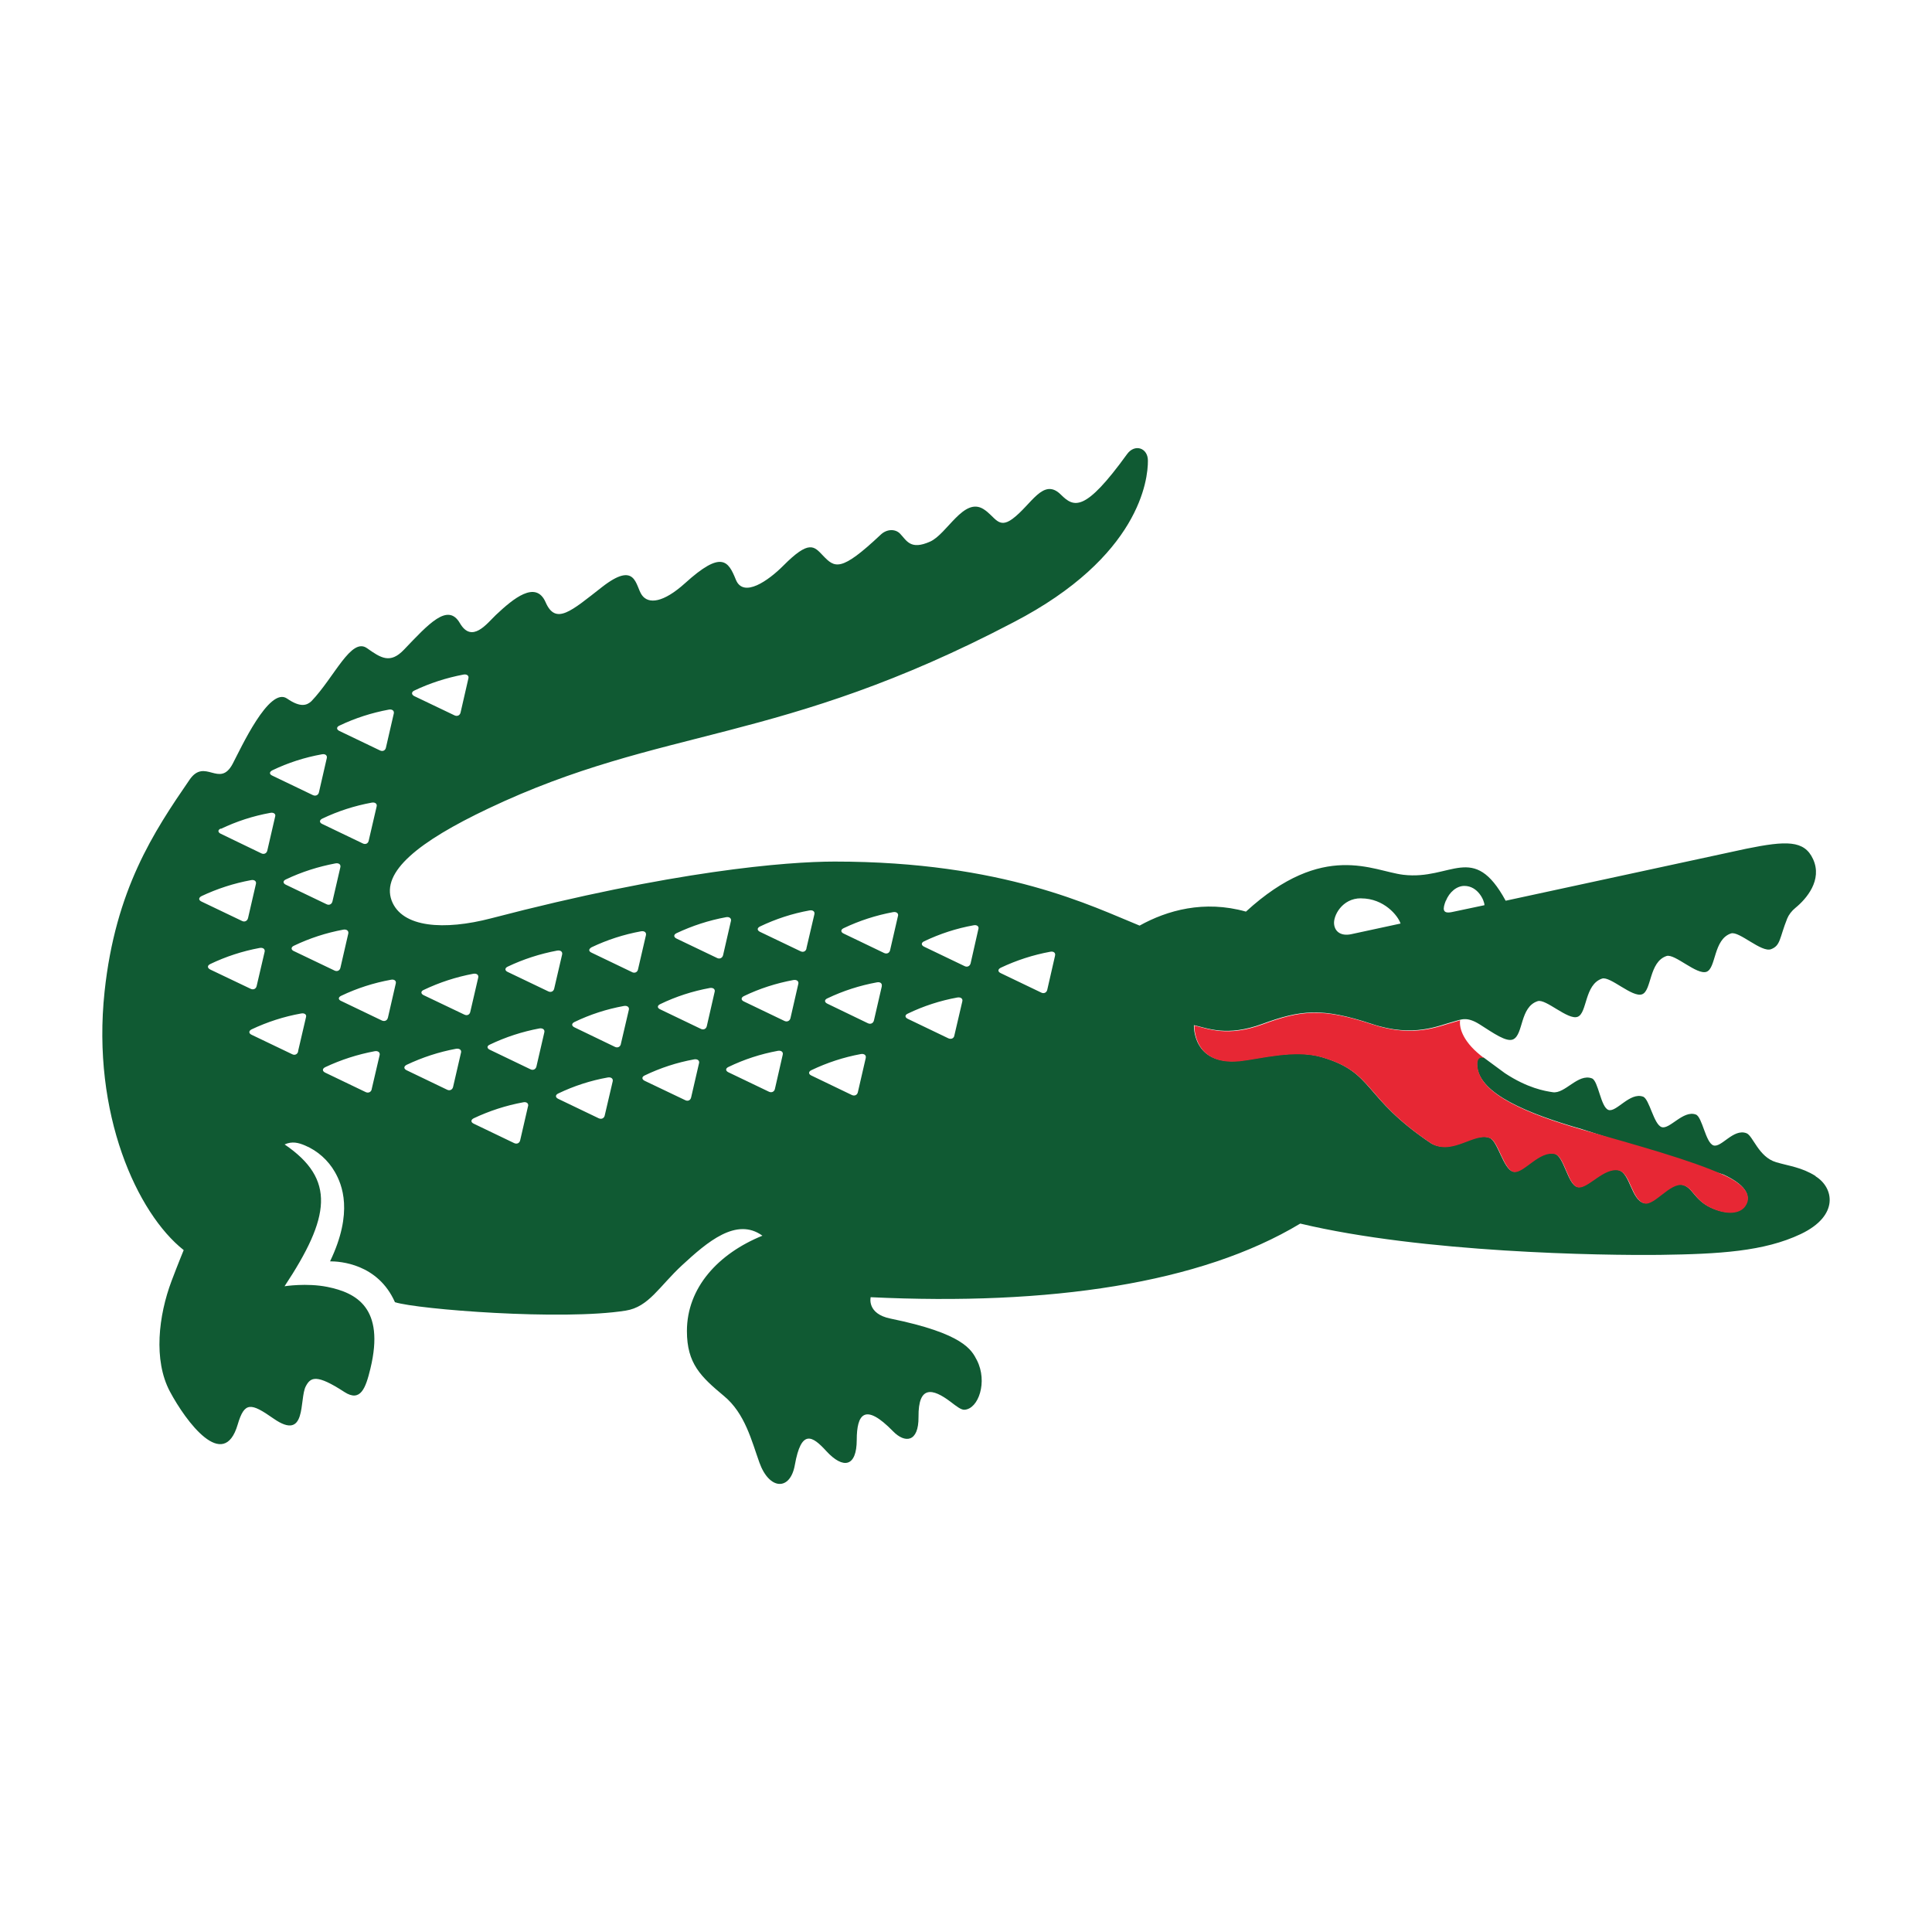 <?xml version="1.0" encoding="utf-8"?>
<!-- Generator: Adobe Illustrator 17.0.0, SVG Export Plug-In . SVG Version: 6.00 Build 0)  -->
<!DOCTYPE svg PUBLIC "-//W3C//DTD SVG 1.1//EN" "http://www.w3.org/Graphics/SVG/1.1/DTD/svg11.dtd">
<svg version="1.1" id="Layer_1" xmlns="http://www.w3.org/2000/svg" xmlns:xlink="http://www.w3.org/1999/xlink" x="0px" y="0px"
	 width="200px" height="200px" viewBox="0 0 200 200" enable-background="new 0 0 200 200" xml:space="preserve">
<g>
	<path fill="#105A33" d="M187.932,121.732c-1.459-0.912-2.743-1.023-4.075-1.424c-1.811-0.535-2.389-2.74-3.059-2.996
		c-1.355-0.523-2.603,1.528-3.421,1.26c-0.819-0.273-1.153-2.953-1.823-3.195c-1.303-0.487-2.712,1.57-3.536,1.302
		c-0.826-0.266-1.265-2.91-1.927-3.152c-1.365-0.499-2.762,1.644-3.577,1.375c-0.813-0.269-1.049-3.02-1.72-3.269
		c-1.452-0.542-2.789,1.638-4.064,1.431c-0.819-0.123-2.598-0.42-4.949-1.973l-2.174-1.601c-0.237-0.091-0.836-0.237-0.69,0.962
		c0.344,2.807,5.221,4.828,10.83,6.434l14.659,4.7c2.093,0.962,2.991,2.107,2.236,3.214c-0.584,0.864-2.02,0.92-3.586,0.184
		c-1.673-0.787-1.847-2.095-2.904-2.339c-1.289-0.304-2.93,2.125-3.957,1.899c-1.314-0.305-1.46-3.106-2.623-3.41
		c-1.542-0.408-3.253,1.954-4.266,1.742c-1.014-0.219-1.401-3.202-2.369-3.446c-1.619-0.414-3.272,2.064-4.291,1.851
		c-1.02-0.22-1.589-3.158-2.444-3.494c-1.616-0.646-3.777,1.772-6.012,0.596c-7.244-4.839-5.844-7.341-11.379-8.961
		c-2.858-0.84-6.42,0.177-8.508,0.389c-4.903,0.506-4.708-3.688-4.708-3.688c1.424,0.317,3.418,1.217,7.077-0.127
		c3.957-1.454,6.166-1.711,11.332,0c4.353,1.454,6.945,0.152,8.461-0.237c0.752-0.189,1.328-0.596,2.733,0.299
		c1.407,0.894,2.761,1.863,3.452,1.533c1.068-0.517,0.682-3.348,2.53-3.951c0.839-0.28,3.134,1.997,4.136,1.619
		c1.004-0.378,0.697-3.349,2.533-3.957c0.846-0.268,3.141,2.003,4.141,1.626c1.002-0.372,0.701-3.355,2.533-3.963
		c0.846-0.268,3.144,2.009,4.143,1.632c0.996-0.378,0.697-3.36,2.529-3.969c0.84-0.268,3.147,2.009,4.144,1.632
		c0.997-0.377,0.861-1.144,1.67-3.166c0.159-0.39,0.455-0.791,0.862-1.12c1.117-0.913,2.816-2.862,1.816-5.04
		c-0.906-1.973-2.779-1.912-6.891-1.078l-24.93,5.387c-3.348-6.148-5.618-2.094-10.592-2.685c-3.147-0.371-8.24-3.561-16.293,3.812
		c-4.334-1.217-8.158-0.135-11.009,1.449c-4.837-1.955-14.05-6.629-31.57-6.629c-4.955,0-16.771,0.961-35.577,5.879
		c-4.815,1.254-9.217,0.987-10.285-1.85c-1.078-2.963,2.745-6.074,10.025-9.527c18.05-8.571,30.098-6.549,54.364-19.279
		c13.065-6.781,13.917-14.786,13.902-16.728c0-1.326-1.36-1.771-2.152-0.681c-4.374,6.051-5.5,5.552-6.865,4.194
		c-1.82-1.801-3.046,1.065-5,2.514c-1.485,1.09-1.783-0.231-2.986-0.998c-2.052-1.315-3.783,2.575-5.545,3.354
		c-2.043,0.908-2.414-0.103-3.108-0.822c-0.49-0.512-1.375-0.5-2.009,0.109c-4.139,3.897-4.746,3.446-5.981,2.149
		c-0.92-0.967-1.422-1.637-4.097,1.054c-1.541,1.547-4.131,3.385-4.913,1.449c-0.782-1.936-1.47-3.068-5.259,0.365
		c-2.249,2.028-3.781,2.192-4.465,1.235c-0.686-0.961-0.573-3.609-4.131-0.834c-3.184,2.483-4.788,3.981-5.838,1.571
		c-1.017-2.319-3.361-0.365-5.144,1.314c-0.932,0.889-2.483,2.99-3.729,0.853c-1.245-2.154-3.236,0.073-5.792,2.746
		c-1.434,1.504-2.401,0.847-3.827-0.158c-1.637-1.163-3.369,2.996-5.749,5.485c-0.45,0.414-1.099,0.718-2.532-0.274
		c-1.852-1.266-4.791,5.187-5.625,6.763c-1.361,2.557-2.868-0.669-4.459,1.643c-3.705,5.393-7.67,11.36-8.8,21.94
		c-1.348,12.661,3.385,22.961,8.191,26.753c0,0-0.585,1.419-1.257,3.197c-1.345,3.568-1.899,8.199-0.17,11.444
		c1.668,3.129,5.567,8.353,7.016,3.421c0.703-2.386,1.364-2.264,3.695-0.633c3.512,2.459,2.655-2.014,3.358-3.336
		c0.493-0.937,1.101-1.289,3.996,0.598c1.664,1.076,2.198-0.379,2.691-2.424c1.527-6.312-1.483-7.852-4.448-8.455
		c-2.161-0.432-4.44-0.068-4.44-0.068c4.736-7.158,5.323-11.067,0.006-14.682c0.788-0.354,1.44-0.176,2.116,0.109
		c1.309,0.548,2.402,1.54,3.093,2.752c0.736,1.285,1.939,4.152-0.503,9.241c1.023,0,4.949,0.242,6.717,4.23
		c2.325,0.743,17.337,1.925,23.893,0.871c2.387-0.377,3.46-2.508,5.844-4.711c2.594-2.393,5.613-4.992,8.303-3.044
		c-4.59,1.863-7.816,5.393-7.816,9.874c0,3.366,1.433,4.717,3.828,6.715c2.195,1.807,2.877,4.681,3.68,6.909
		c1.026,2.843,3.184,2.934,3.664,0.237c0.664-3.732,1.799-3.038,3.252-1.443c1.771,1.924,3.15,1.632,3.156-1.15
		c0.004-2.63,0.801-3.926,3.764-0.889c1.203,1.236,2.655,1.186,2.631-1.498c-0.031-3.282,1.455-2.966,3.312-1.565
		c0.645,0.493,1.096,0.847,1.442,0.828c1.457-0.079,2.421-2.892,1.297-5.114c-0.557-1.083-1.377-2.775-8.949-4.322
		c-2.483-0.504-2.055-2.215-2.055-2.215c18.491,0.888,34.166-1.411,44.472-7.622c12.664,3.026,31.198,3.312,37.279,3.24
		c6.081-0.086,10.723-0.348,14.534-2.156c4.018-1.911,3.405-4.809,1.551-5.965 M149.673,93.261c0.365-0.92,1.129-1.552,1.918-1.552
		c1.408,0,2.087,1.533,2.078,1.997l-3.405,0.718c-0.959,0.183-0.932-0.334-0.59-1.199 M140.903,92.999
		c2.368,0,3.821,1.796,4.082,2.606l-5.101,1.101c-1.011,0.213-1.674-0.211-1.775-1.004c-0.128-0.875,0.824-2.727,2.791-2.709
		 M42.863,71.499c1.625-0.779,3.335-1.328,5.122-1.669c0.35-0.061,0.582,0.122,0.502,0.402l-0.809,3.531
		c-0.066,0.292-0.341,0.426-0.624,0.292l-4.186-2.002C42.591,71.901,42.576,71.644,42.863,71.499 M35.14,75.114
		c1.631-0.78,3.336-1.326,5.117-1.656c0.346-0.061,0.572,0.122,0.508,0.407l-0.812,3.525c-0.061,0.305-0.338,0.432-0.622,0.293
		l-4.187-2.009c-0.324-0.147-0.336-0.413-0.006-0.561 M38.474,83.089c0.359-0.067,0.59,0.121,0.514,0.402l-0.819,3.53
		c-0.058,0.293-0.322,0.432-0.609,0.293l-4.188-2.009c-0.322-0.139-0.334-0.402-0.012-0.56
		C34.991,83.966,36.696,83.417,38.474,83.089 M35.232,89.785l-0.816,3.525c-0.064,0.291-0.338,0.439-0.621,0.291l-4.188-2.008
		c-0.316-0.139-0.36-0.402-0.003-0.56c1.619-0.773,3.35-1.321,5.126-1.656C35.076,89.316,35.304,89.493,35.232,89.785 M28.197,79.74
		c1.614-0.778,3.336-1.332,5.129-1.655c0.35-0.068,0.572,0.121,0.502,0.401l-0.809,3.525c-0.061,0.299-0.344,0.433-0.63,0.299
		l-4.185-2.009C27.845,80.148,27.881,79.899,28.197,79.74 M22.86,85.804c1.631-0.779,3.335-1.334,5.115-1.656
		c0.351-0.073,0.582,0.115,0.515,0.353l-0.816,3.537c-0.061,0.298-0.341,0.438-0.624,0.298l-4.185-2.02
		c-0.314-0.141-0.359-0.403-0.003-0.549 M20.857,92.767c1.638-0.773,3.348-1.326,5.131-1.656c0.347-0.072,0.582,0.123,0.503,0.402
		l-0.813,3.525c-0.073,0.299-0.347,0.439-0.624,0.299l-4.197-2.009c-0.31-0.146-0.317-0.39-0.006-0.555 M21.766,100.365
		c-0.314-0.158-0.323-0.408-0.006-0.566c1.613-0.774,3.342-1.34,5.12-1.668c0.353-0.061,0.581,0.121,0.514,0.401l-0.825,3.537
		c-0.064,0.298-0.338,0.427-0.621,0.292l-4.185-1.996 M30.864,108.845c-0.061,0.287-0.34,0.433-0.618,0.287l-4.197-2.011
		c-0.31-0.139-0.322-0.401-0.006-0.56c1.619-0.766,3.345-1.327,5.12-1.643c0.359-0.073,0.584,0.11,0.52,0.353l-0.825,3.543
		 M30.42,98.459c-0.31-0.139-0.314-0.408,0-0.554c1.622-0.779,3.342-1.339,5.122-1.668c0.344-0.061,0.572,0.127,0.512,0.407
		l-0.813,3.537c-0.062,0.292-0.341,0.427-0.621,0.285l-4.197-2.008 M38.48,112.759c-0.061,0.293-0.341,0.426-0.625,0.293
		l-4.182-2.009c-0.322-0.153-0.331-0.407-0.011-0.567c1.637-0.773,3.345-1.319,5.126-1.655c0.349-0.062,0.58,0.128,0.51,0.408
		l-0.824,3.531 M40.156,105.345c-0.063,0.299-0.34,0.426-0.621,0.299l-4.188-2.01c-0.359-0.14-0.359-0.408-0.006-0.56
		c1.619-0.773,3.342-1.327,5.127-1.65c0.347-0.074,0.575,0.115,0.502,0.389l-0.813,3.543 M47.72,108.984l-0.816,3.53
		c-0.064,0.292-0.341,0.433-0.621,0.292l-4.179-2.008c-0.317-0.147-0.332-0.402-0.012-0.567c1.634-0.773,3.338-1.333,5.117-1.662
		c0.359-0.061,0.593,0.134,0.514,0.41 M48.072,105.033l-4.193-2.002c-0.318-0.139-0.36-0.413-0.007-0.56
		c1.634-0.778,3.339-1.333,5.119-1.667c0.359-0.061,0.584,0.121,0.512,0.408l-0.817,3.525c-0.057,0.302-0.334,0.438-0.617,0.292
		 M54.662,114.512l-0.812,3.524c-0.065,0.298-0.336,0.433-0.621,0.298l-4.182-2.008c-0.324-0.147-0.324-0.402-0.012-0.56
		c1.623-0.767,3.342-1.328,5.129-1.656c0.343-0.074,0.58,0.121,0.502,0.408 M56.346,106.879l-0.816,3.53
		c-0.067,0.279-0.344,0.426-0.624,0.279l-4.182-2.009c-0.322-0.139-0.359-0.402-0.006-0.547c1.632-0.781,3.339-1.334,5.117-1.669
		C56.193,106.404,56.422,106.599,56.346,106.879 M57.371,102.336c-0.06,0.293-0.338,0.426-0.609,0.293l-4.195-2.009
		c-0.316-0.135-0.335-0.402-0.009-0.554c1.623-0.773,3.336-1.326,5.123-1.662c0.356-0.06,0.578,0.128,0.508,0.414L57.371,102.336
		 M62.604,115.467c-0.061,0.299-0.338,0.426-0.621,0.299l-4.186-2.009c-0.322-0.147-0.328-0.41-0.006-0.561
		c1.622-0.779,3.346-1.339,5.123-1.656c0.346-0.062,0.578,0.122,0.512,0.401l-0.825,3.531 M64.272,108.083
		c-0.061,0.286-0.336,0.426-0.618,0.286l-4.179-2.015c-0.313-0.146-0.332-0.395-0.01-0.554c1.623-0.785,3.342-1.339,5.12-1.662
		c0.349-0.061,0.587,0.121,0.511,0.407l-0.824,3.525 M65.431,100.633l-4.185-2.009c-0.322-0.147-0.338-0.359-0.012-0.56
		c1.635-0.779,3.34-1.328,5.123-1.656c0.356-0.061,0.578,0.121,0.508,0.413l-0.816,3.519c-0.055,0.304-0.34,0.432-0.619,0.298
		 M72.362,110.068l-0.815,3.53c-0.061,0.299-0.332,0.433-0.61,0.292l-4.194-2.002c-0.317-0.153-0.323-0.409-0.012-0.555
		c1.631-0.785,3.344-1.345,5.129-1.668c0.349-0.061,0.581,0.133,0.502,0.408 M73.978,102.684l-0.809,3.537
		c-0.064,0.297-0.345,0.426-0.621,0.285l-4.185-2.009c-0.359-0.152-0.332-0.408-0.01-0.553c1.623-0.786,3.342-1.34,5.129-1.668
		c0.351-0.056,0.572,0.133,0.5,0.401 M74.234,99.172l-4.197-2.009c-0.311-0.147-0.324-0.408-0.004-0.56
		c1.626-0.766,3.342-1.328,5.129-1.656c0.344-0.062,0.575,0.121,0.502,0.402l-0.812,3.536c-0.073,0.287-0.347,0.42-0.621,0.287
		 M81.025,109.197l-0.807,3.53c-0.06,0.286-0.34,0.421-0.621,0.286l-4.188-2.008c-0.313-0.148-0.322-0.402-0.006-0.55
		c1.632-0.79,3.34-1.344,5.12-1.673c0.353-0.061,0.582,0.127,0.502,0.408 M82.638,101.863l-0.81,3.537
		c-0.07,0.285-0.344,0.42-0.627,0.285l-4.185-2.009c-0.324-0.146-0.324-0.408-0.006-0.56c1.613-0.781,3.342-1.334,5.119-1.663
		C82.488,101.393,82.713,101.583,82.638,101.863 M83.49,98.172c-0.055,0.305-0.332,0.439-0.611,0.305l-4.195-2.008
		c-0.323-0.153-0.329-0.402-0.006-0.561c1.631-0.779,3.339-1.339,5.123-1.661c0.347-0.061,0.574,0.116,0.502,0.407l-0.826,3.53
		 M89.62,109.532l-0.814,3.531c-0.061,0.291-0.34,0.426-0.625,0.291l-4.185-2.014c-0.316-0.14-0.321-0.408-0.006-0.554
		c1.631-0.779,3.336-1.339,5.117-1.668c0.35-0.067,0.588,0.122,0.512,0.408 M91.285,102.1l-0.813,3.525
		c-0.067,0.304-0.341,0.432-0.622,0.304l-4.187-2.021c-0.317-0.14-0.36-0.408-0.01-0.56c1.635-0.781,3.342-1.328,5.122-1.655
		c0.35-0.074,0.572,0.121,0.502,0.407 M92.957,94.826l-0.813,3.53c-0.061,0.298-0.334,0.431-0.621,0.298l-4.182-2.009
		c-0.322-0.141-0.335-0.407-0.009-0.559c1.619-0.774,3.345-1.334,5.125-1.663c0.35-0.06,0.582,0.135,0.502,0.409 M98.797,107.201
		c-0.057,0.293-0.331,0.413-0.621,0.286l-4.185-2.009c-0.323-0.146-0.356-0.402-0.004-0.554c1.613-0.779,3.336-1.339,5.114-1.662
		c0.359-0.061,0.591,0.121,0.517,0.402l-0.825,3.537 M101.278,96.189l-0.799,3.531c-0.072,0.292-0.344,0.432-0.624,0.292
		l-4.188-2.009c-0.322-0.152-0.322-0.414,0-0.561c1.629-0.778,3.332-1.333,5.113-1.655c0.348-0.074,0.586,0.115,0.504,0.389
		 M109.219,98.928l-0.807,3.531c-0.061,0.291-0.347,0.438-0.627,0.291l-4.185-2.008c-0.324-0.147-0.324-0.402-0.004-0.561
		c1.631-0.773,3.34-1.327,5.117-1.655c0.36-0.074,0.582,0.121,0.502,0.402"/>
	<path fill="#E72734" d="M142.055,106.038c-5.16-1.711-7.373-1.461-11.332,0c-3.659,1.345-5.655,0.45-7.077,0.128
		c0,0-0.191,4.2,4.708,3.695c2.086-0.22,5.649-1.237,8.508-0.402c5.531,1.625,4.142,4.127,11.38,8.967
		c2.234,1.175,4.394-1.248,6.01-0.596c0.857,0.34,1.422,3.281,2.446,3.494c1.022,0.207,2.669-2.264,4.291-1.844
		c0.962,0.244,1.342,3.238,2.364,3.439c1.023,0.2,2.731-2.149,4.271-1.734c1.164,0.304,1.309,3.098,2.627,3.401
		c1.023,0.238,2.664-2.197,3.954-1.893c1.053,0.244,1.226,1.553,2.9,2.344c1.565,0.737,3.002,0.677,3.586-0.188
		c0.752-1.109-0.143-2.253-2.237-3.208c-3.384-1.547-9.061-3.099-14.662-4.7c-5.601-1.6-10.488-3.628-10.832-6.434
		c-0.144-1.181,0.441-1.059,0.682-0.967c-2.155-1.584-2.606-3.086-2.496-3.914h-0.004h-0.003l0,0h-0.003l-0.617,0.182
		C149.003,106.197,146.409,107.487,142.055,106.038"/>
</g>
</svg>
